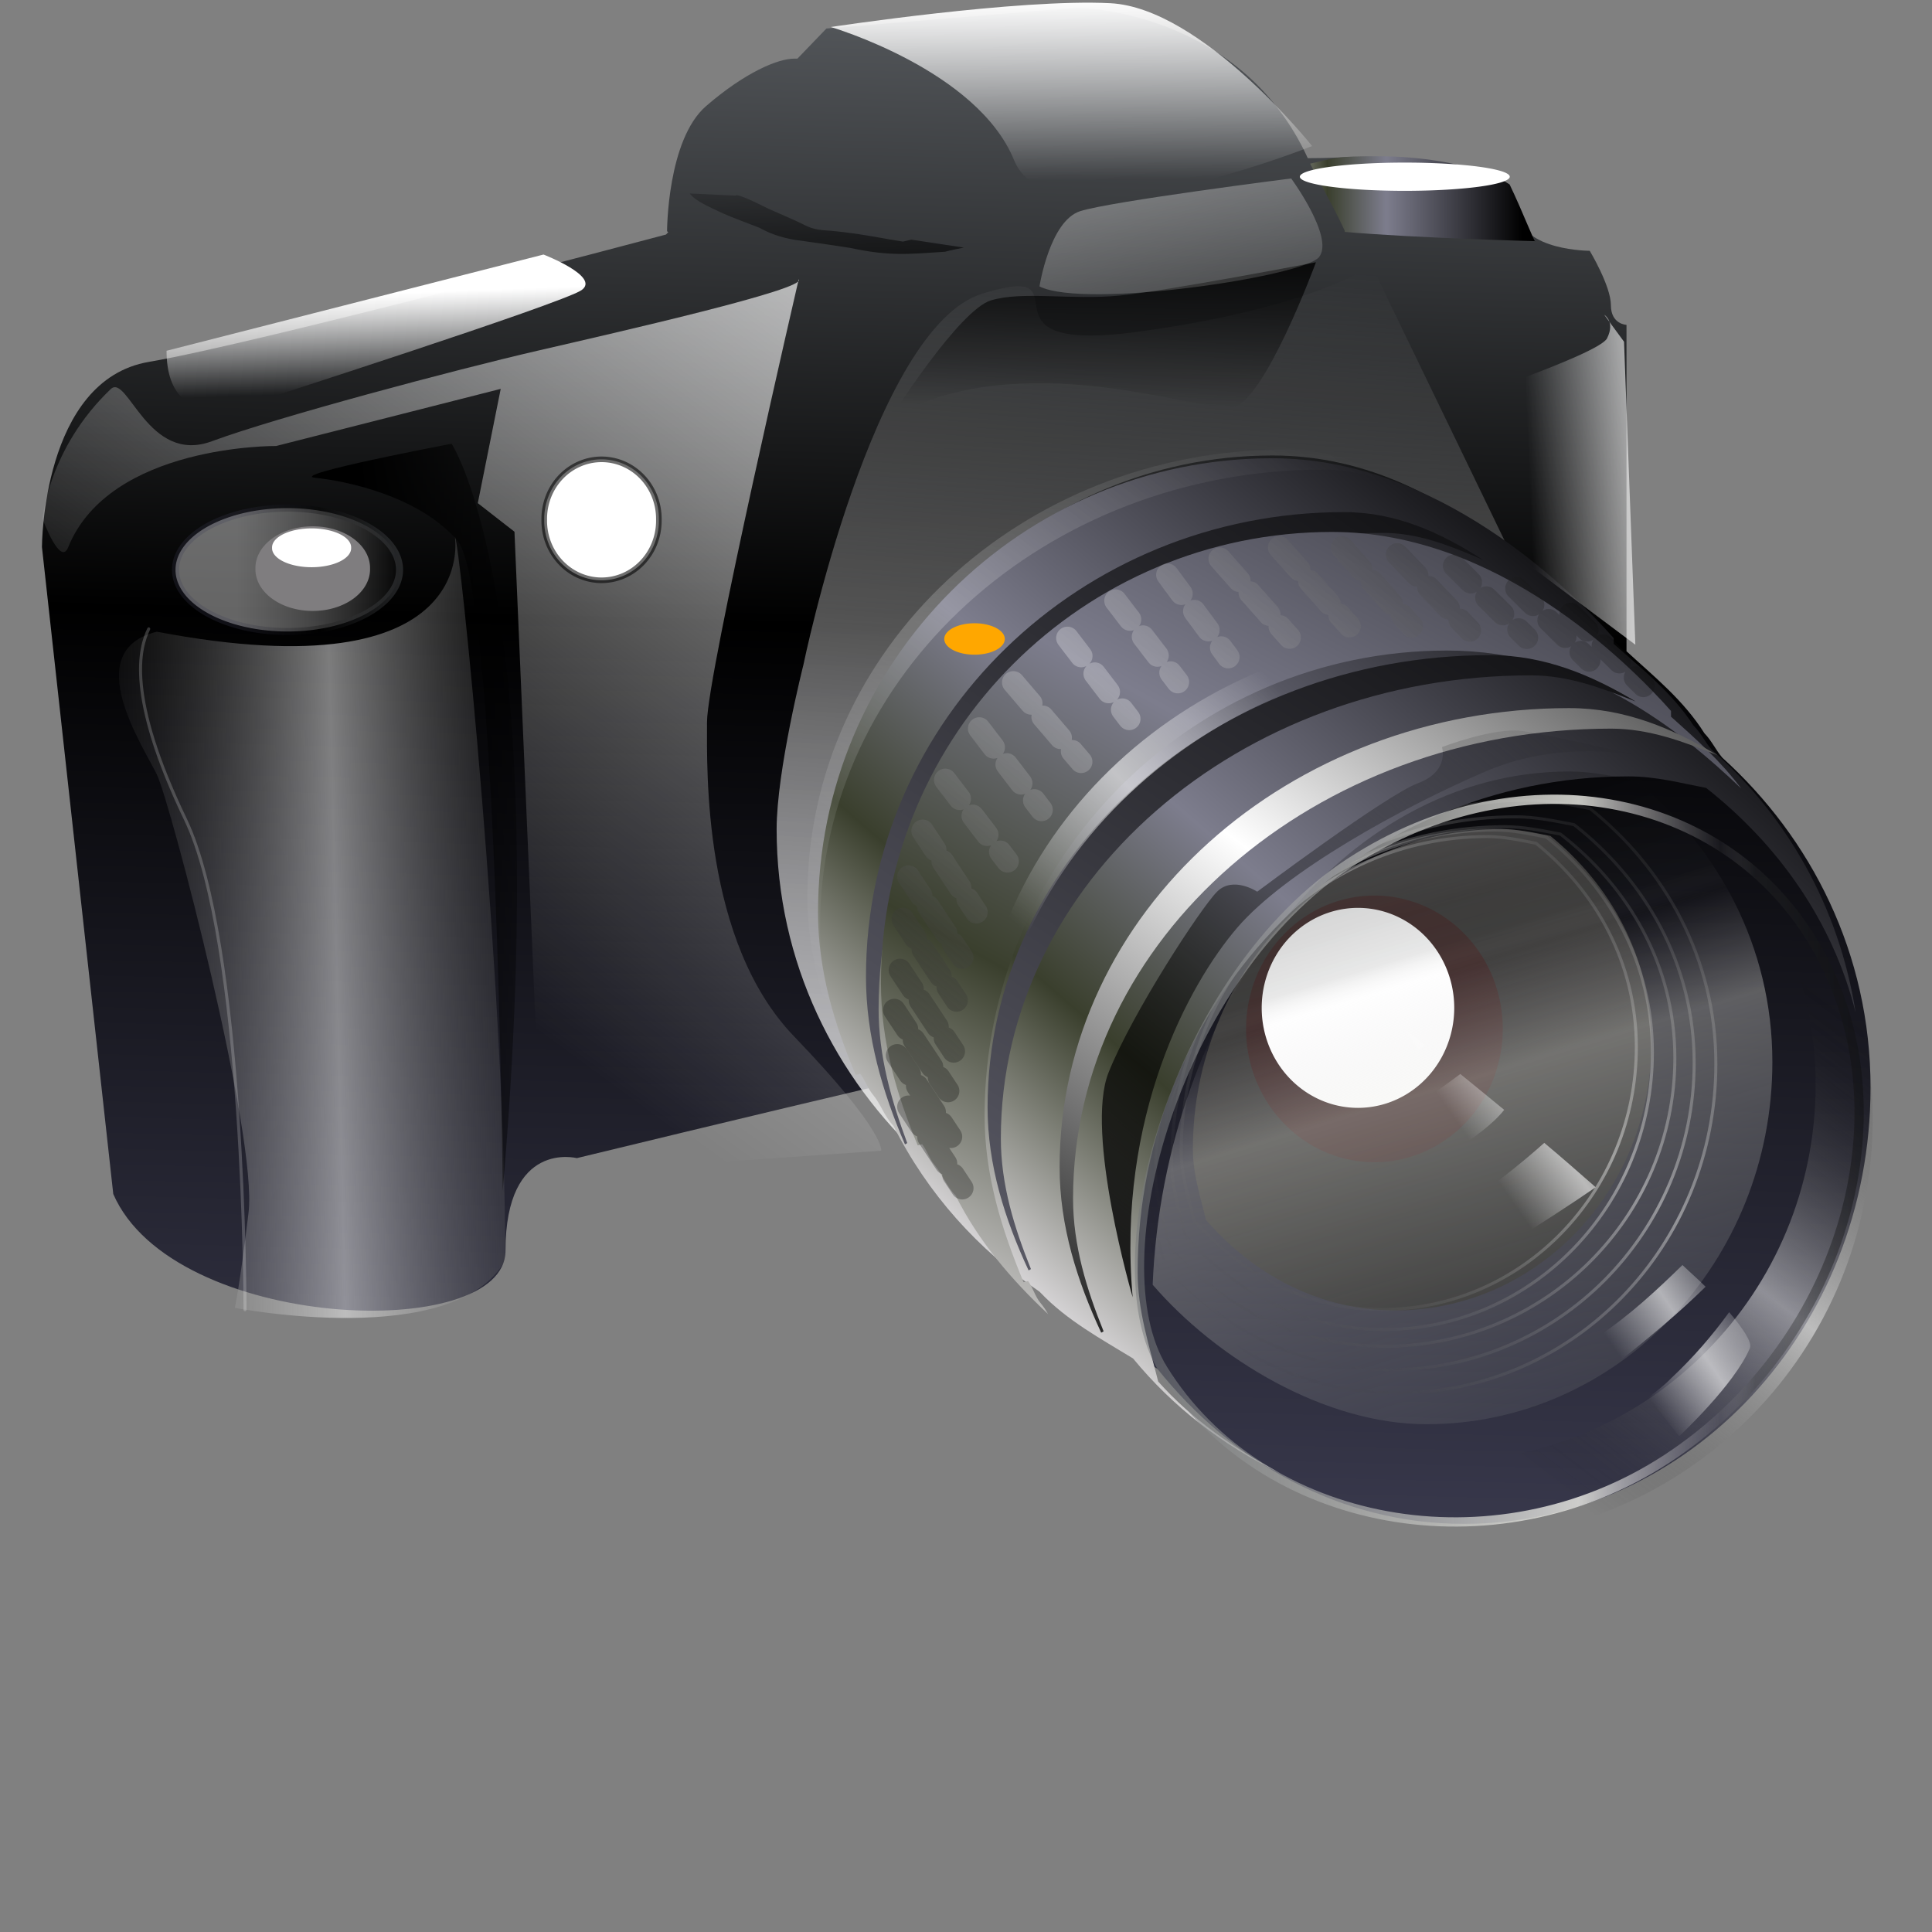<?xml version="1.0"?><svg width="128" height="128" xmlns="http://www.w3.org/2000/svg" xmlns:xlink="http://www.w3.org/1999/xlink">
 <rect width="100%" height="100%" fill="#808080" stroke="none"/>
 <defs>
  <linearGradient id="linearGradient23363">
   <stop stop-color="#000000" id="stop23365" offset="0"/>
   <stop stop-color="#ffffff" offset="0.5" id="stop23371"/>
   <stop stop-color="#000000" id="stop23367" offset="1"/>
  </linearGradient>
  <linearGradient id="linearGradient23353">
   <stop stop-color="#d7d5d7" offset="0" id="stop23355"/>
   <stop stop-color="#3a3f2d" id="stop23357" offset="0.25"/>
   <stop stop-color="#7d7d8d" id="stop23359" offset="0.476"/>
   <stop stop-color="none" offset="1" id="stop23361"/>
  </linearGradient>
  <linearGradient id="linearGradient13321">
   <stop stop-color="#ffffff" stop-opacity="0" id="stop13323" offset="0"/>
   <stop stop-color="#ffffff" stop-opacity="0.594" offset="0.5" id="stop13329"/>
   <stop stop-color="#ffffff" stop-opacity="0" id="stop13325" offset="1"/>
  </linearGradient>
  <linearGradient id="linearGradient30584">
   <stop stop-color="#000000" id="stop30586" offset="0"/>
   <stop stop-color="#000000" stop-opacity="0" id="stop30588" offset="1"/>
  </linearGradient>
  <linearGradient id="linearGradient29122">
   <stop stop-color="#000000" stop-opacity="0.177" id="stop29124" offset="0"/>
   <stop stop-color="#000000" stop-opacity="0" id="stop29126" offset="1"/>
  </linearGradient>
  <linearGradient id="linearGradient26916">
   <stop stop-color="#ffffff" stop-opacity="0.396" id="stop26918" offset="0"/>
   <stop stop-color="#000000" stop-opacity="0.594" id="stop26920" offset="1"/>
  </linearGradient>
  <linearGradient id="linearGradient13545">
   <stop stop-color="#3d3d52" id="stop13547" offset="0"/>
   <stop stop-color="#000000" offset="0.5" id="stop8878"/>
   <stop stop-color="#82878d" id="stop13549" offset="1"/>
  </linearGradient>
  <linearGradient id="linearGradient12071">
   <stop stop-color="#ffffff" id="stop12073" offset="0"/>
   <stop stop-color="#ffffff" offset="0.528" id="stop12081"/>
   <stop stop-color="#7d7d7f" offset="0.633" id="stop12079"/>
   <stop stop-color="#bebebf" stop-opacity="0.498" id="stop12083" offset="0.633"/>
   <stop stop-color="#ffffff" id="stop12075" offset="1"/>
  </linearGradient>
  <linearGradient id="linearGradient11335">
   <stop stop-color="#000000" id="stop11337" offset="0"/>
   <stop stop-color="#434241" offset="0.8" id="stop11343"/>
   <stop stop-color="#7f7d7f" id="stop11339" offset="1"/>
  </linearGradient>
  <linearGradient id="linearGradient10574">
   <stop stop-color="#d7d5d7" id="stop10576" offset="0"/>
   <stop stop-color="#3a3f2d" offset="0.25" id="stop10584"/>
   <stop stop-color="#7d7d8d" offset="0.476" id="stop10582"/>
   <stop stop-color="#000000" id="stop10578" offset="1"/>
  </linearGradient>
  <linearGradient id="linearGradient10549">
   <stop stop-color="#ffffff" id="stop10551" offset="0"/>
   <stop stop-color="#ffffff" stop-opacity="0" id="stop10553" offset="1"/>
  </linearGradient>
  <linearGradient id="linearGradient10539">
   <stop stop-color="#000000" stop-opacity="0" offset="0" id="stop10541"/>
   <stop stop-color="#ffffff" stop-opacity="0.479" id="stop10545" offset="0.5"/>
   <stop stop-color="#000000" stop-opacity="0" offset="1" id="stop10543"/>
  </linearGradient>
  <linearGradient id="linearGradient9047">
   <stop stop-color="#ffffff" id="stop9049" offset="0"/>
   <stop stop-color="#ffffff" stop-opacity="0" id="stop9051" offset="1"/>
  </linearGradient>
  <linearGradient id="linearGradient8289">
   <stop stop-color="#6f7275" stop-opacity="0.51" id="stop8291" offset="0"/>
   <stop stop-color="#edede7" stop-opacity="0.823" offset="0.575" id="stop9061"/>
   <stop stop-color="#d2cfd5" stop-opacity="0.059" id="stop9063" offset="0.75"/>
   <stop stop-color="#313332" stop-opacity="0.278" offset="0.793" id="stop9065"/>
   <stop stop-color="#181919" stop-opacity="0.388" id="stop9067" offset="0.867"/>
   <stop stop-color="#000000" stop-opacity="0.521" id="stop8293" offset="1"/>
  </linearGradient>
  <linearGradient id="linearGradient7555">
   <stop stop-color="#ffffff" id="stop7557" offset="0"/>
   <stop stop-color="#ffffff" stop-opacity="0" id="stop7559" offset="1"/>
  </linearGradient>
  <radialGradient r="35.16" fy="48.719" fx="-38.021" cy="48.719" cx="-38.021" gradientTransform="matrix(-0.993,3.117189e-3,-4.315845e-3,-0.378,-75.54,58.902)" gradientUnits="userSpaceOnUse" id="radialGradient20990" xlink:href="#linearGradient29122"/>
  <linearGradient y2="-0.225" x2="0.096" y1="1.021" x1="0.058" id="linearGradient20992" xlink:href="#linearGradient13545"/>
  <linearGradient y2="0" x2="0.537" y1="1.321" x1="0.451" id="linearGradient20994" xlink:href="#linearGradient7555"/>
  <linearGradient y2="0.933" x2="0.568" y1="-0.214" x1="0.599" id="linearGradient20996" xlink:href="#linearGradient30584"/>
  <linearGradient y2="0.411" x2="0.943" y1="0.411" x1="-0.213" id="linearGradient20998" xlink:href="#linearGradient10574"/>
  <linearGradient y2="-0.255" x2="0.434" y1="1.82" x1="0.944" id="linearGradient21000" xlink:href="#linearGradient11335"/>
  <linearGradient y2="-Infinity" x2="1.017" y1="-Infinity" x1="0.273" id="linearGradient21002" xlink:href="#linearGradient26916"/>
  <linearGradient y2="-Infinity" x2="1.017" y1="-Infinity" x1="0.273" id="linearGradient21004" xlink:href="#linearGradient13545"/>
  <linearGradient y2="0.697" x2="0.377" y1="-0.382" x1="1.128" id="linearGradient21006" xlink:href="#linearGradient7555"/>
  <linearGradient y2="0.433" x2="1.309" y1="0.5" x1="-0.105" id="linearGradient21008" xlink:href="#linearGradient10539"/>
  <linearGradient y2="0.724" x2="0.327" y1="0" x1="0.314" id="linearGradient21010" xlink:href="#linearGradient10549"/>
  <linearGradient y2="0.322" x2="1.544" y1="1.353" x1="0.629" id="linearGradient21012" xlink:href="#linearGradient10539"/>
  <linearGradient y2="0.315" x2="1.609" y1="1.421" x1="0.652" id="linearGradient21014" xlink:href="#linearGradient10539"/>
  <linearGradient y2="0.316" x2="1.677" y1="1.493" x1="0.671" id="linearGradient21016" xlink:href="#linearGradient10539"/>
  <linearGradient y2="0.322" x2="1.778" y1="1.546" x1="0.692" id="linearGradient21018" xlink:href="#linearGradient10539"/>
  <linearGradient y2="0.327" x2="1.857" y1="1.619" x1="0.71" id="linearGradient21020" xlink:href="#linearGradient10539"/>
  <linearGradient y2="0.05" x2="0.767" y1="0.763" x1="0.136" id="linearGradient21022" xlink:href="#linearGradient10574"/>
  <linearGradient y2="-Infinity" x2="0.786" y1="Infinity" x1="1.167" id="linearGradient21024" xlink:href="#linearGradient7555"/>
  <linearGradient y2="Infinity" x2="0.719" y1="-Infinity" x1="0.656" id="linearGradient21026" xlink:href="#linearGradient7555"/>
  <linearGradient y2="Infinity" x2="0.5" y1="-Infinity" x1="0.3" id="linearGradient21028" xlink:href="#linearGradient12071"/>
  <radialGradient r="1.607" fy="26.271" fx="13.306" cy="26.271" cx="13.306" gradientTransform="matrix(1.201,-3.999305e-2,2.729261e-2,0.819,-3.385,5.5)" gradientUnits="userSpaceOnUse" id="radialGradient21030" xlink:href="#linearGradient11335"/>
  <linearGradient y2="Infinity" x2="0.5" y1="-Infinity" x1="0.5" id="linearGradient21032" xlink:href="#linearGradient9047"/>
  <linearGradient y2="Infinity" x2="0.5" y1="-Infinity" x1="0.5" id="linearGradient21034" xlink:href="#linearGradient9047"/>
  <linearGradient y2="1.662" x2="0.667" y1="-2.518" x1="-1.733" id="linearGradient21036" xlink:href="#linearGradient7555"/>
  <linearGradient y2="0.888" x2="0.5" y1="0.83" x1="1.327" id="linearGradient21038" xlink:href="#linearGradient7555"/>
  <linearGradient y2="Infinity" x2="0.626" y1="-Infinity" x1="0.699" id="linearGradient21040" xlink:href="#linearGradient7555"/>
  <linearGradient y2="0.237" x2="2.058" y1="1.686" x1="1.173" id="linearGradient21042" xlink:href="#linearGradient10574"/>
  <radialGradient r="1.928" fy="39.316" fx="-16.328" cy="39.316" cx="-16.328" gradientUnits="userSpaceOnUse" id="radialGradient21046" xlink:href="#linearGradient7555"/>
  <linearGradient y2="-0.772" x2="0.107" y1="2.387" x1="0.928" id="linearGradient21048" xlink:href="#linearGradient30584"/>
  <linearGradient y2="0.755" x2="0.546" y1="0.214" x1="0.502" id="linearGradient21050" xlink:href="#linearGradient7555"/>
  <linearGradient y2="Infinity" x2="0.719" y1="-Infinity" x1="0.656" id="linearGradient21052" xlink:href="#linearGradient7555"/>
  <linearGradient y2="-0.355" x2="1" y1="3.32" x1="-1.458" id="linearGradient21054" xlink:href="#linearGradient10574"/>
  <linearGradient y2="0.034" x2="0.551" y1="0.956" x1="0.819" id="linearGradient21056" xlink:href="#linearGradient8289"/>
  <linearGradient y2="-0.091" x2="1.323" y1="1.309" x1="0.242" id="linearGradient21058" xlink:href="#linearGradient23363"/>
  <linearGradient y2="0.942" x2="0.063" y1="-0.068" x1="0.766" id="linearGradient21060" xlink:href="#linearGradient13321"/>
  <linearGradient y2="1" x2="0.663" y1="0.403" x1="1.11" id="linearGradient21062" xlink:href="#linearGradient10539"/>
  <radialGradient r="1.928" fy="39.316" fx="-16.328" cy="39.316" cx="-16.328" gradientUnits="userSpaceOnUse" id="radialGradient21064" xlink:href="#linearGradient7555"/>
  <linearGradient y2="0.477" x2="1.139" y1="0.542" x1="0.305" id="linearGradient21066" xlink:href="#linearGradient30584"/>
  <linearGradient y2="0.157" x2="0.597" y1="0.362" x1="0.325" id="linearGradient21068" xlink:href="#linearGradient13321"/>
  <linearGradient y2="0.194" x2="0.583" y1="0.591" x1="0.174" id="linearGradient21070" xlink:href="#linearGradient13321"/>
  <linearGradient y2="0.133" x2="0.989" y1="0.923" x1="0.145" id="linearGradient23369" xlink:href="#linearGradient23363"/>
  <linearGradient y2="0.5" x2="1.015" y1="0.5" x1="0.024" id="linearGradient29199" xlink:href="#linearGradient8289"/>
  <linearGradient y2="0.039" x2="1" y1="1.265" x1="0.073" id="linearGradient29936" xlink:href="#linearGradient30584"/>
  <linearGradient y2="-0.355" x2="1" y1="3.32" x1="-1.458" id="linearGradient29940" xlink:href="#linearGradient10574"/>
 </defs>
 <g>
  <title>Layer 1</title>
  <g display="inline" id="layer2"/>
  <g id="layer1"/>
  <g display="inline" id="layer3">
   <path fill="url(#radialGradient20990)" stroke-width="0.501" stroke-linecap="round" stroke-linejoin="round" stroke-miterlimit="4" stroke-opacity="0.569" id="path28386" d="m128.447,92.652a64,35.525 0 1 1 -128,0a64,35.525 0 1 1 128,0z"/>
   <path fill="url(#linearGradient20992)" fill-rule="evenodd" stroke-width="1px" id="path5322" d="m71.288,0.511l-16.537,1.38l-1.919,1.994c-0.025,0.001 -0.203,0 -0.221,0c-1.074,0 -3.255,0.913 -5.832,3.144c-2.577,2.231 -2.584,8.281 -2.584,8.281c0.004,0.035 0.067,0.043 0.074,0.077l-0.148,0.153c0,0 -27.168,7.231 -34.255,8.435c-7.087,1.204 -7.087,12.268 -7.087,12.268l4.725,42.863c3.964,9.116 25.987,9.907 25.987,3.757c0,-7.361 4.725,-6.134 4.725,-6.134c0,0 12.091,-2.938 20.819,-4.984c0.315,0.427 0.478,0.97 0.812,1.38c0.517,0.635 0.758,1.486 1.329,2.07c2.219,4.546 5.483,8.249 9.45,11.042c0.023,0.026 0.05,0.051 0.074,0.077c1.7,1.838 3.887,3.057 5.98,4.371c4.949,6.197 12.106,10.275 20.302,10.275c14.891,0 26.946,-12.928 26.946,-28.907c0,-8.883 -3.944,-16.542 -9.819,-21.853c-0.437,-0.509 -0.71,-1.136 -1.181,-1.61c-1.387,-2.204 -3.336,-3.757 -5.168,-5.444l0,-21.623c0,0 -1.034,-0.03 -1.034,-1.304c0,-1.274 -1.403,-3.604 -1.403,-3.604c0,0 -4.421,0 -4.725,-2.454c-0.304,-2.454 -1.993,-2.454 -1.993,-2.454c0,0 -2.953,-0.851 -5.943,-1.158c-2.99,-0.307 -3.267,-0.069 -6.017,-0.069c-4.556,-9.937 -15.356,-9.968 -15.356,-9.968z"/>
   <path fill="url(#linearGradient20994)" stroke-width="3.871" stroke-linecap="round" stroke-linejoin="round" stroke-miterlimit="4" id="path10557" d="m90.878,17.601c0,0 -3.888,2.793 -15.43,4.371c-11.542,1.577 -3.046,-4.739 -10.336,-2.53c-7.289,2.208 -11.886,24.614 -11.886,24.614c0,0 -1.772,6.998 -1.772,10.888c0,8.816 3.893,16.492 9.745,21.853c-0.456,-0.752 -1.01,-1.419 -1.403,-2.224c-0.571,-0.584 -0.812,-1.436 -1.329,-2.07c-0.334,-0.41 -0.497,-0.953 -0.812,-1.38c-0.124,0.029 -0.17,0.047 -0.295,0.077c-1.374,-3.37 -2.436,-6.918 -2.436,-10.812c0,-16.714 13.175,-30.211 29.383,-30.211c6.454,0 11.55,2.988 15.651,6.211l-9.081,-18.786z"/>
   <path fill="url(#linearGradient20996)" fill-rule="evenodd" stroke-width="1px" id="path29856" d="m58.998,27.701c0,0 4.539,-7.173 6.664,-7.803c2.126,-0.631 5.314,0 8.503,-0.315c3.188,-0.315 13.02,-2.208 13.02,-2.208c0,0 -3.421,9.309 -5.547,9.624c-2.126,0.315 -14.09,-4.234 -22.64,0.703z"/>
   <path fill="url(#linearGradient20998)" fill-rule="evenodd" stroke-width="1px" id="path15037" d="m91.709,10.356c-3.516,-0.046 -3.465,0.194 -4.908,0.485c0.741,1.505 1.601,2.936 2.289,4.447c0.009,0.02 -0.009,0.056 0,0.077c4.794,0.413 12.624,0.613 12.624,0.613c0,0.223 -0.839,-1.973 -1.698,-3.757c-1.53,-1.048 -4.919,-1.819 -8.307,-1.865z"/>
   <path fill="url(#linearGradient21000)" stroke-width="3.871" stroke-linecap="round" stroke-linejoin="round" stroke-miterlimit="4" id="path20996" d="m99.447,54.93c-11.277,0 -20.415,9.491 -20.415,21.203c0,1.663 0.499,3.161 0.871,4.693c3.117,3.6 7.496,5.993 12.521,5.993c9.396,0 16.985,-7.939 16.985,-17.698c0,-5.666 -2.7,-10.504 -6.696,-13.74c-1.07,-0.211 -2.127,-0.452 -3.266,-0.452z"/>
   <path fill="url(#linearGradient21002)" stroke="url(#linearGradient21004)" stroke-width="0.468" stroke-linecap="round" stroke-linejoin="round" stroke-miterlimit="4" stroke-opacity="0.25" id="path26180" d="m26.47,37.752a7.421,4.087 0 1 1 -14.842,0a7.421,4.087 0 1 1 14.842,0z"/>
   <path fill="url(#linearGradient21006)" fill-rule="evenodd" stroke-width="1px" id="path6827" d="m52.915,18.509c0,0 -6.074,26.183 -6.074,29.338c0,3.155 -0.304,14.511 5.771,20.82c6.074,6.309 5.771,7.571 5.771,7.571l-22.476,1.577l-1.822,-42.587l-2.43,-1.893l1.519,-7.571l-14.882,3.785c0,0 -11.023,-0.121 -13.778,6.717c-0.524,1.301 -1.697,-1.893 -1.697,-1.893c0,0 0.386,-4.655 4.519,-8.594c1.119,-1.066 2.451,5.031 6.703,3.454c4.252,-1.577 16.097,-4.732 21.564,-5.994c5.467,-1.262 17.92,-4.101 17.312,-4.732z"/>
   <path fill="url(#linearGradient21008)" fill-rule="evenodd" stroke-width="1px" id="path9069" d="m30.135,35.544c0,0 1.822,10.41 -19.742,6.309c-5.163,1.262 -0.911,7.571 0,9.464c0.911,1.893 6.682,23.975 6.074,29.022c-0.607,5.047 -0.911,6.309 -0.911,6.309c0,0 14.579,2.839 17.92,-3.155c0,-18.05 -3.037,-47.95 -3.341,-47.95z"/>
   <path fill="url(#linearGradient21010)" fill-rule="evenodd" stroke-width="1px" id="path10547" d="m55.041,1.79c0,0 9.719,2.839 12.149,8.833c2.43,5.994 19.742,-0.946 19.742,-0.946c0,0 -7.289,-9.148 -13.364,-9.464c-6.074,-0.315 -18.527,1.577 -18.527,1.577z"/>
   <g id="g10365">
    <path fill="none" stroke="url(#linearGradient21012)" stroke-width="0.2" stroke-linecap="round" stroke-linejoin="round" stroke-miterlimit="4" d="m101.284,53.015c-14.032,0 -25.401,11.689 -25.401,26.114c0,2.048 0.621,3.893 1.084,5.78c3.878,4.434 9.327,7.382 15.58,7.382c11.691,0 21.134,-9.778 21.134,-21.797c0,-6.979 -3.36,-12.937 -8.332,-16.922c-1.331,-0.26 -2.646,-0.557 -4.064,-0.557z" id="path23959"/>
    <path fill="none" stroke="url(#linearGradient21014)" stroke-width="0.2" stroke-linecap="round" stroke-linejoin="round" stroke-miterlimit="4" d="m100.405,54.115c-13.401,0 -24.26,10.901 -24.26,24.355c0,1.91 0.593,3.631 1.035,5.391c3.704,4.135 8.908,6.884 14.879,6.884c11.166,0 20.184,-9.119 20.184,-20.328c0,-6.509 -3.209,-12.065 -7.957,-15.782c-1.272,-0.243 -2.527,-0.52 -3.882,-0.52z" id="path24689"/>
    <path fill="none" stroke="url(#linearGradient21016)" stroke-width="0.2" stroke-linecap="round" stroke-linejoin="round" stroke-miterlimit="4" d="m99.683,54.772c-12.771,0 -23.118,10.245 -23.118,22.888c0,1.795 0.565,3.412 0.986,5.066c3.529,3.886 8.489,6.47 14.179,6.47c10.64,0 19.234,-8.57 19.234,-19.104c0,-6.117 -3.058,-11.338 -7.583,-14.832c-1.212,-0.228 -2.408,-0.488 -3.699,-0.488z" id="path24691"/>
    <path fill="none" stroke="url(#linearGradient21018)" stroke-width="0.2" stroke-linecap="round" stroke-linejoin="round" stroke-miterlimit="4" d="m99.03,54.989c-11.825,0 -21.406,9.85 -21.406,22.007c0,1.726 0.523,3.281 0.913,4.871c3.268,3.737 7.86,6.221 13.129,6.221c9.852,0 17.81,-8.24 17.81,-18.368c0,-5.881 -2.831,-10.902 -7.021,-14.26c-1.122,-0.219 -2.23,-0.469 -3.425,-0.469z" id="path24693"/>
    <path fill="none" stroke="url(#linearGradient21020)" stroke-width="0.2" stroke-linecap="round" stroke-linejoin="round" stroke-miterlimit="4" d="m98.523,55.425c-11.194,0 -20.265,9.325 -20.265,20.833c0,1.634 0.495,3.106 0.865,4.611c3.094,3.537 7.441,5.889 12.429,5.889c9.327,0 16.86,-7.8 16.86,-17.389c0,-5.568 -2.68,-10.32 -6.647,-13.5c-1.062,-0.207 -2.111,-0.444 -3.242,-0.444z" id="path24695"/>
   </g>
   <path fill="url(#linearGradient21022)" fill-rule="evenodd" stroke-width="1px" id="path10562" d="m84.296,30.36c-16.603,0 -30.1,13.443 -30.1,30.088c0,3.877 1.088,7.412 2.496,10.768c0.129,-0.029 0.175,-0.047 0.303,-0.076c0.323,0.425 0.49,0.966 0.832,1.375c0.53,0.632 0.777,1.48 1.361,2.062c2.273,4.528 5.617,8.215 9.68,10.997c0.024,0.025 0.051,0.051 0.076,0.076c1.742,1.83 3.982,3.044 6.126,4.353c2.652,3.228 5.962,5.766 9.68,7.56c-2.969,-1.585 -5.776,-3.517 -8.017,-6.033c-0.592,-2.371 -1.361,-4.681 -1.361,-7.255c0,-18.129 14.567,-32.838 32.52,-32.838c1.815,0 3.439,0.437 5.143,0.764c4.771,3.757 8.4,8.851 9.907,14.891c-1.089,-6.975 -4.532,-13.019 -9.529,-17.412c-0.447,-0.507 -0.727,-1.131 -1.21,-1.604c-1.421,-2.195 -3.417,-3.742 -5.294,-5.422l0,-0.382c-2.938,-3.306 -11.649,-11.913 -22.613,-11.913z"/>
   <path fill="#550000" fill-opacity="0.229" stroke-width="3.871" stroke-linecap="round" stroke-linejoin="round" stroke-miterlimit="4" id="path9033" d="m99.562,68.166a8.504,8.833 0 1 1 -17.008,0a8.504,8.833 0 1 1 17.008,0z"/>
   <path fill="url(#linearGradient21024)" stroke-width="3.871" stroke-linecap="round" stroke-linejoin="round" stroke-miterlimit="4" id="path6825" d="m96.347,66.774a6.378,6.625 0 1 1 -12.756,0a6.378,6.625 0 1 1 12.756,0z"/>
   <path fill="url(#linearGradient21026)" stroke-width="3.871" stroke-linecap="round" stroke-linejoin="round" stroke-miterlimit="4" id="path9045" d="m94.677,64.723a2.43,2.524 0 1 1 -4.86,0a2.43,2.524 0 1 1 4.86,0z"/>
   <path fill="url(#linearGradient21028)" stroke="#000000" stroke-width="0.371" stroke-linecap="round" stroke-linejoin="round" stroke-miterlimit="4" stroke-opacity="0.569" id="path10605" d="m43.651,34.439a3.797,3.943 0 1 1 -7.593,0a3.797,3.943 0 1 1 7.593,0z"/>
   <path fill="url(#radialGradient21030)" stroke-width="3.871" stroke-linecap="round" stroke-linejoin="round" stroke-miterlimit="4" id="path10607" d="m24.516,37.673a3.797,2.76 0 1 1 -7.593,0a3.797,2.76 0 1 1 7.593,0z"/>
   <path fill="url(#linearGradient21032)" stroke-width="3.871" stroke-linecap="round" stroke-linejoin="round" stroke-miterlimit="4" id="path12085" d="m41.829,34.913a1.367,1.42 0 1 1 -2.734,0a1.367,1.42 0 1 1 2.734,0z"/>
   <path fill="url(#linearGradient21034)" stroke-width="3.871" stroke-linecap="round" stroke-linejoin="round" stroke-miterlimit="4" id="path12089" d="m23.264,36.293a2.62,1.262 0 1 1 -5.239,0a2.62,1.262 0 1 1 5.239,0z"/>
   <path fill="url(#linearGradient21036)" fill-rule="evenodd" stroke-width="1px" id="path13553" d="m68.868,18.976c0,0 0.674,-4.335 2.695,-4.985c2.021,-0.65 13.981,-2.168 13.981,-2.168c0,0 2.864,3.902 1.853,5.202c-1.011,1.301 -15.497,3.468 -18.529,1.951z"/>
   <path fill="url(#linearGradient21038)" fill-rule="evenodd" stroke-width="1px" id="path14297" d="m95.031,27.099c0,0 10.877,-3.569 11.44,-4.684c0.563,-1.115 -0.188,-1.561 -0.188,-1.561l1.313,1.785l0.75,20.076l-10.127,-7.584l-3.188,-8.03z"/>
   <path fill="url(#linearGradient21040)" stroke-width="0.371" stroke-linecap="round" stroke-linejoin="round" stroke-miterlimit="4" stroke-opacity="0.67" id="path15778" d="m98.853,12.228a5.781,0.778 0 1 1 -11.562,-1.04a5.781,0.778 0 1 1 11.562,1.04z"/>
   <path fill="url(#linearGradient29940)" fill-rule="evenodd" stroke-width="1px" id="path29938" d="m89.051,33.928c-17.472,0 -31.678,13.726 -31.678,30.787c0,3.974 1.102,7.66 2.583,11.1c0.072,-0.016 0.105,-0.068 0.152,-0.081c-1.051,-2.817 -1.899,-5.745 -1.899,-8.912c0,-17.443 14.987,-31.516 33.425,-31.516c2.386,0 4.513,0.882 6.609,1.782c-2.758,-1.784 -5.747,-3.16 -9.192,-3.16z"/>
   <path fill="url(#linearGradient21042)" fill-rule="evenodd" stroke-width="1px" id="path19498" d="m88.265,35.242c-16.501,0 -29.899,13.361 -29.899,29.914c0,3.856 1.038,7.389 2.436,10.727c0.128,-0.029 0.169,-0.047 0.295,-0.076c0.321,0.423 0.472,0.954 0.812,1.36c0.527,0.629 0.822,1.461 1.403,2.04c1.539,3.068 3.711,5.585 6.128,7.856c-0.149,-0.268 -0.322,-0.522 -0.517,-0.755c-0.348,-0.419 -0.484,-0.999 -0.812,-1.435c-0.13,0.03 -0.164,0.045 -0.295,0.076c-1.431,-3.44 -2.584,-7.054 -2.584,-11.029c0,-17.064 13.756,-30.82 30.638,-30.82c8.85,0 15.318,5.152 19.49,9.14c-1.36,-1.817 -2.996,-3.276 -4.651,-4.759l0,-0.378c-2.919,-3.288 -11.547,-11.86 -22.443,-11.86z"/>
   <path fill="url(#radialGradient21046)" stroke-width="3.871" stroke-linecap="round" stroke-linejoin="round" stroke-miterlimit="4" id="path25440" d="m25.532,41.487a4.428,2.133 0 1 1 -8.856,0.809a4.428,2.133 0 1 1 8.856,-0.809z"/>
   <path fill="url(#linearGradient21048)" fill-rule="nonzero" stroke-width="1px" id="path30592" d="m48.735,12.962c0.126,-0.171 1.655,0.611 2.202,0.88c0.756,0.342 1.543,0.658 2.249,1.008c0.602,0.318 0.977,0.386 1.799,0.434c1.274,0.113 2.561,0.322 3.84,0.558c2.929,0.5 2.57,0.297 0.265,0.348c0.417,-0.11 0.847,-0.214 1.284,-0.314l3.488,0.528c-0.412,0.087 -0.867,0.166 -1.253,0.275c-2.429,0.159 -3.683,0.305 -6.286,-0.255c-1.223,-0.194 -2.435,-0.367 -3.654,-0.532c-1.017,-0.175 -1.682,-0.435 -2.367,-0.807c-0.804,-0.311 -1.64,-0.616 -2.405,-0.947c-0.873,-0.415 -1.879,-0.844 -2.195,-1.319l3.033,0.143z"/>
   <path fill="url(#linearGradient21050)" fill-rule="evenodd" stroke-width="1px" id="path31328" d="m11.036,23.239l24.973,-6.375c0,0 3.805,1.468 2.516,2.36c-1.289,0.892 -22.121,7.584 -22.121,7.584c0,0 -5.369,2.008 -5.369,-3.569z"/>
   <path fill="none" fill-opacity="0.75" fill-rule="evenodd" stroke="#ffffff" stroke-width="0.2" stroke-linecap="round" stroke-linejoin="round" stroke-miterlimit="4" stroke-opacity="0.202" id="path32801" d="m16.233,86.774c0,0 0,-24.29 -3.948,-32.492c-3.948,-8.202 -3.037,-11.356 -2.43,-12.618"/>
   <path fill="#ffa700" stroke-width="0.2" stroke-linecap="round" stroke-linejoin="round" stroke-miterlimit="4" stroke-opacity="0.202" id="path34259" d="m65.376,41.382a0.811,0.421 0 1 1 -1.622,1.904a0.811,0.421 0 1 1 1.622,-1.904z"/>
   <path fill="url(#linearGradient21052)" stroke-width="3.871" stroke-linecap="round" stroke-linejoin="round" stroke-miterlimit="4" id="path34987" d="m90.232,66.27a0.802,0.833 0 1 1 -1.604,0a0.802,0.833 0 1 1 1.604,0z"/>
   <path fill="url(#linearGradient21054)" fill-rule="evenodd" stroke-width="1px" id="path1543" d="m98.712,43.405c-18.357,0 -33.282,13.356 -33.282,29.957c0,3.867 1.158,7.453 2.714,10.8c0.075,-0.016 0.11,-0.066 0.16,-0.079c-1.104,-2.741 -1.995,-5.59 -1.995,-8.672c0,-16.972 15.746,-30.667 35.118,-30.667c2.507,0 4.741,0.858 6.944,1.734c-2.897,-1.736 -6.039,-3.075 -9.657,-3.075z"/>
   <path opacity="0.41" fill="url(#linearGradient21056)" stroke-width="3.871" stroke-linecap="round" stroke-linejoin="round" stroke-miterlimit="4" id="path6809" d="m103.983,51.113c-15.214,0 -26.869,15.865 -27.616,34.003c4.205,4.882 11.363,9.243 18.142,9.243c12.676,0 22.915,-10.766 22.915,-24c0,-7.684 -3.643,-14.244 -9.034,-18.633c-1.444,-0.286 -2.869,-0.613 -4.407,-0.613z"/>
   <path fill="url(#linearGradient21058)" fill-rule="evenodd" stroke-width="1px" id="path2294" d="m103.984,46.913c-18.632,0 -33.782,13.559 -33.782,30.412c0,3.925 1.175,7.567 2.754,10.964c0.076,-0.016 0.112,-0.068 0.162,-0.08c-1.121,-2.783 -2.025,-5.675 -2.025,-8.803c0,-17.23 15.982,-31.132 35.645,-31.132c2.545,0 4.812,0.871 7.048,1.761c-2.941,-1.762 -6.129,-3.121 -9.802,-3.121z"/>
   <path opacity="0.346" fill="url(#linearGradient21060)" fill-rule="evenodd" stroke-width="1px" id="path3024" d="m85.11,29.785c-17.439,0 -31.618,13.21 -31.618,29.629c0,3.824 1.1,7.372 2.578,10.682c0.072,-0.015 0.105,-0.066 0.152,-0.078c-1.049,-2.711 -1.896,-5.529 -1.896,-8.577c0,-16.787 14.958,-30.331 33.361,-30.331c2.382,0 4.504,0.849 6.596,1.715c-2.752,-1.717 -5.737,-3.041 -9.174,-3.041z"/>
   <path fill="url(#linearGradient21062)" stroke-width="3.871" stroke-linecap="round" stroke-linejoin="round" stroke-miterlimit="4" id="path22464" d="m107.97,51.719c-0.312,0 -0.57,0.17 -0.88,0.178c1.185,0.112 2.371,0.313 3.52,0.535c5.793,4.574 9.68,11.416 9.68,19.424c0,13.792 -11.019,24.949 -24.64,24.949c-7.285,0 -13.61,-3.376 -18.128,-8.465c-0.539,-2.165 -1.232,-4.243 -1.232,-6.594c0,-3.853 0.805,-7.487 2.112,-10.87c-2.054,4.356 -3.432,9.106 -3.432,14.256c0,2.621 0.807,4.981 1.408,7.395c5.038,5.673 12.117,9.445 20.24,9.445c15.188,0 27.456,-12.51 27.456,-27.889c0,-8.929 -4.365,-16.552 -10.824,-21.652c-1.73,-0.333 -3.438,-0.713 -5.28,-0.713z"/>
   <path fill="url(#radialGradient21064)" stroke-width="3.871" stroke-linecap="round" stroke-linejoin="round" stroke-miterlimit="4" id="path4488" d="m73.936,13.359a2.26,1.294 0 1 1 -4.519,2.246a2.26,1.294 0 1 1 4.519,-2.246z"/>
   <path fill="url(#linearGradient21066)" fill-rule="evenodd" stroke-width="1px" id="path4494" d="m33.306,78.888c0,0 -0.376,-40.08 -3.011,-43.091c-2.634,-3.011 -7.527,-3.952 -9.408,-4.14c-1.882,-0.188 9.032,-2.258 9.032,-2.258c0,0 6.774,10.161 3.387,49.489z"/>
   <path fill="url(#linearGradient21068)" fill-rule="evenodd" stroke-width="1px" id="path11856" d="m91.094,66.531l-1.344,1.719l2.406,3c0.971,-0.873 1.702,-1.528 2.25,-2c-0.753,-0.6 -3.312,-2.719 -3.312,-2.719zm5.656,4.625c-0.98,0.729 -1.968,1.427 -2.969,2.125l2.406,3.031c1.506,-0.949 2.731,-1.847 3.469,-2.781c-1.293,-1.058 -1.903,-1.567 -2.906,-2.375zm5.562,4.562c-1.28,1.137 -2.615,2.213 -4,3.219l2.375,3c1.13,-0.69 3.622,-2.299 5.031,-3.281c-1.434,-1.242 -1.965,-1.732 -3.406,-2.938zm9.156,8.094c-1.726,1.685 -3.496,3.33 -5.531,4.688l1.344,1.688c1.985,-1.565 3.926,-3.18 5.719,-4.938c-0.447,-0.453 -1.009,-0.939 -1.531,-1.438zm3.094,3.125c-1.128,1.555 -2.384,3.007 -3.844,4.375c-0.459,0.482 -0.996,0.862 -1.5,1.281l2.031,2.562c0,0 3.68,-3.428 4.688,-5.844c0.155,-0.373 -0.444,-1.288 -1.375,-2.375z"/>
   <path fill="url(#linearGradient21070)" fill-rule="evenodd" stroke-width="1px" id="path18413" d="m96.62,41.848c-17.608,0 -31.925,13.21 -31.925,29.629c0,3.824 1.111,7.372 2.603,10.682c0.072,-0.015 0.106,-0.066 0.153,-0.078c-1.059,-2.711 -1.914,-5.529 -1.914,-8.577c0,-16.787 15.104,-30.331 33.686,-30.331c2.405,0 4.548,0.849 6.661,1.715c-2.779,-1.717 -5.792,-3.041 -9.264,-3.041z"/>
   <path fill="none" fill-rule="evenodd" stroke="url(#linearGradient23369)" stroke-width="1.5" stroke-linecap="round" stroke-linejoin="round" stroke-miterlimit="4" stroke-dasharray="1.5 1.5 " stroke-dashoffset="0" stroke-opacity="0.277" id="path21116" d="m84.754,36.268l4.653,5.216l-4.653,-5.216zm4.156,0l4.622,5.216l-4.622,-5.216zm3.656,0.469l4.81,5.028l-4.81,-5.028zm-11.75,0.281l4.622,5.216l-4.622,-5.216zm15.531,0.469l4.81,4.762l-4.81,-4.762zm-19,0.594l4.028,5.45l-4.028,-5.45zm23.125,0.906l4.81,4.762l-4.81,-4.762zm-26.562,0.812l4.122,5.387l-4.122,-5.387zm30.156,0.875l4.81,4.762l-4.81,-4.762zm-33.344,1.594l4.091,5.356l-4.091,-5.356zm-3.587,2.946l4.49,5.254l-4.49,-5.254zm-2.257,3.054l4.122,5.387l-4.122,-5.387zm-2.25,3.406l4.122,5.387l-4.122,-5.387zm-1.5,3.375l3.559,5.387l-3.559,-5.387zm-0.938,3.031l3.559,5.356l-3.559,-5.356zm-0.375,2.812l3.559,5.387l-3.559,-5.387zm-0.188,3.375l3.559,5.387l-3.559,-5.387zm-0.375,2.656l3.559,5.356l-3.559,-5.356zm0.188,3l3.559,5.387l-3.559,-5.387zm0.75,3.406l3.559,5.387l-3.559,-5.387z"/>
   <path fill="none" fill-opacity="0.197" stroke="url(#linearGradient29199)" stroke-width="0.614" stroke-linecap="round" stroke-linejoin="round" stroke-miterlimit="4" stroke-dashoffset="0" id="path27739" d="m120.67,63.364c5.788,10.907 1.192,25.826 -10.259,33.301c-11.451,7.475 -26.847,4.541 -33.358,-5.95c-4.457,-7.181 0.937,-26.092 12.388,-33.567c11.451,-7.475 25.442,-4.69 31.229,6.216z"/>
   <path fill="url(#linearGradient29936)" fill-rule="evenodd" stroke-width="1px" id="path29202" d="m75.044,85.954c0,0 -3.193,-10.911 -1.597,-14.902c1.597,-3.992 6.121,-10.911 7.185,-11.975c1.064,-1.064 2.661,0 2.661,0c0,0 8.516,-6.387 10.644,-7.185c2.129,-0.798 1.597,-2.395 1.597,-2.395c0,0 3.459,-1.331 5.322,-1.064c1.863,0.266 8.782,1.863 8.782,1.863c0,0 -5.588,-1.597 -11.177,0.798c-5.588,2.395 -13.306,6.653 -16.499,10.378c-3.193,3.726 -7.983,12.507 -6.919,24.482z"/>
  </g>
 </g>
</svg>